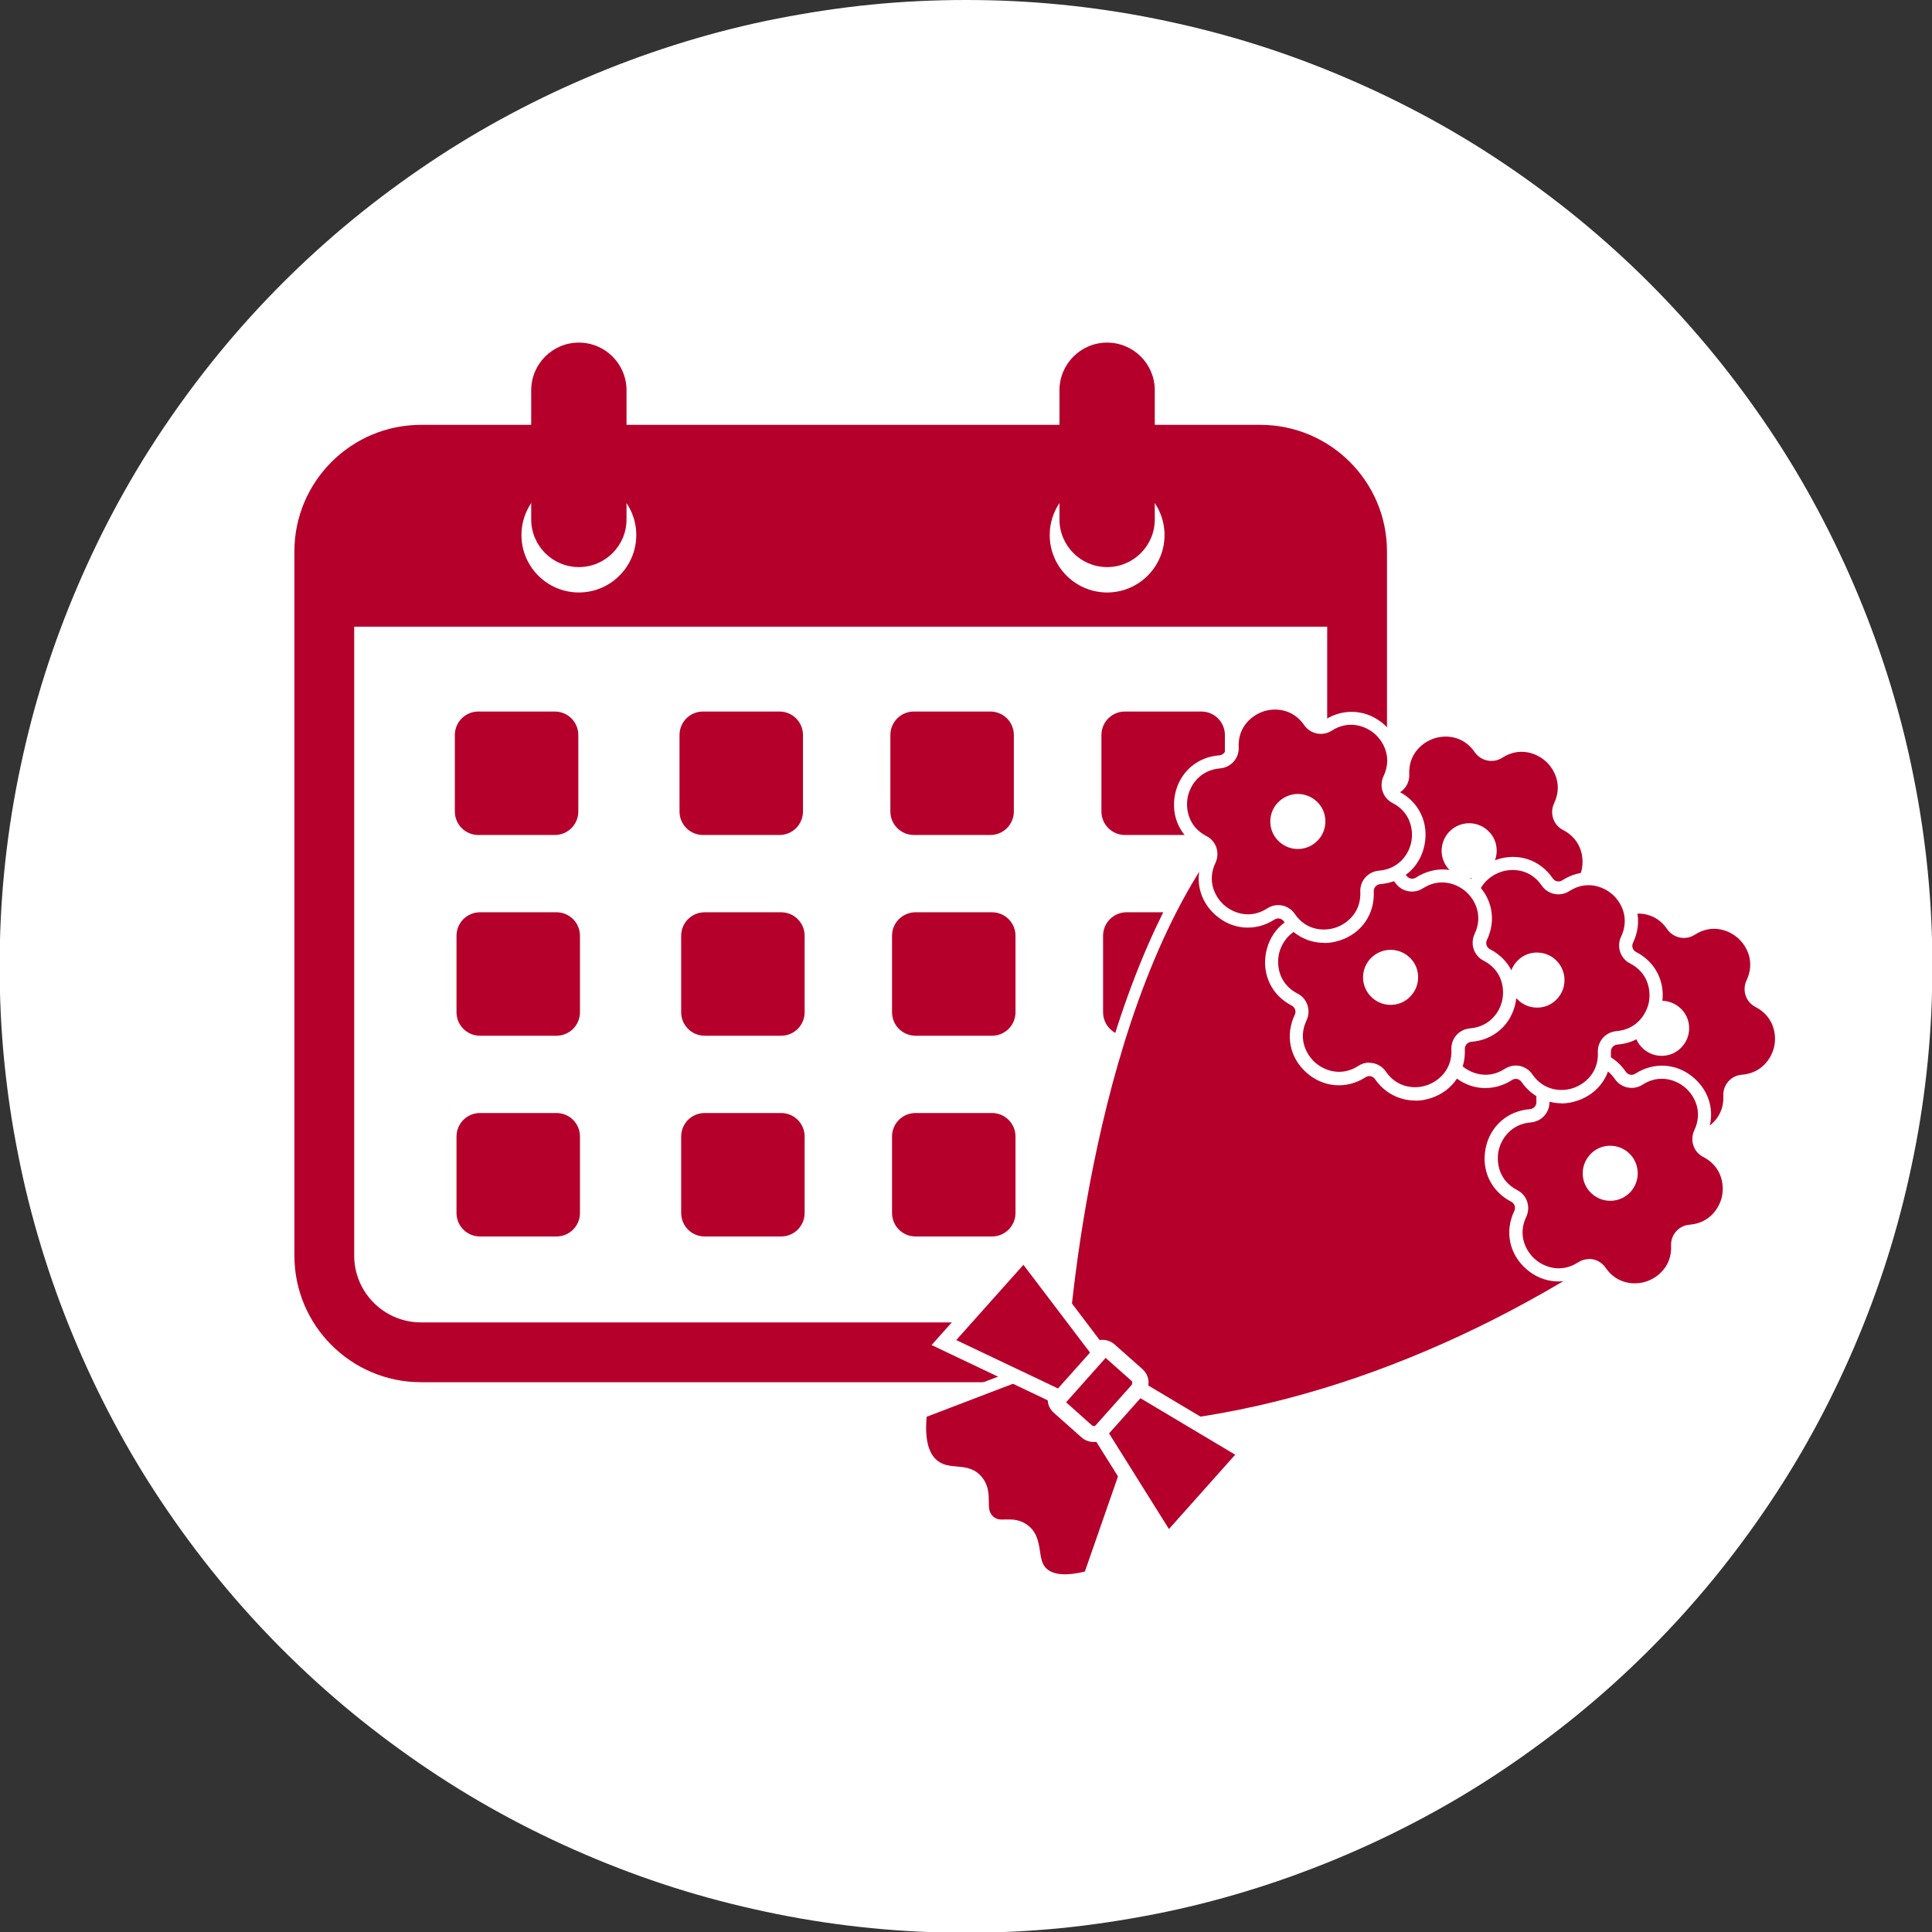 <?xml version="1.0" encoding="UTF-8"?>
<svg id="_レイヤー_1" data-name="レイヤー 1" xmlns="http://www.w3.org/2000/svg" xmlns:xlink="http://www.w3.org/1999/xlink" viewBox="0 0 105 105">
  <rect x="0" y="0" width="105" height="105" fill="#333333" stroke="none"/>
  <defs>
    <style>
      .cls-1 {
        fill: none;
      }

      .cls-2 {
        isolation: isolate;
      }

      .cls-3 {
        clip-path: url(#clippath-1);
      }

      .cls-4 {
        fill: #b5002b;
      }

      .cls-5 {
        fill: #fff;
      }

      .cls-6 {
        clip-path: url(#clippath);
      }
    </style>
    <clipPath id="clippath">
      <rect class="cls-1" x="16" y="18.62" width="81.19" height="67.6"/>
    </clipPath>
    <clipPath id="clippath-1">
      <rect class="cls-1" x="16" y="18.5" width="81.25" height="67.75"/>
    </clipPath>
  </defs>
  <path class="cls-5" d="M52.5,0c1.72,0,3.43.08,5.15.25,1.71.17,3.41.42,5.1.76s3.35.75,5,1.25c1.65.5,3.26,1.08,4.85,1.74s3.14,1.39,4.66,2.2c1.52.81,2.99,1.69,4.42,2.65,1.43.96,2.81,1.98,4.14,3.07,1.33,1.09,2.6,2.24,3.82,3.46s2.37,2.49,3.46,3.82c1.09,1.33,2.11,2.71,3.07,4.14s1.84,2.9,2.65,4.42,1.54,3.07,2.2,4.66c.66,1.59,1.24,3.21,1.74,4.85.5,1.65.92,3.31,1.25,5,.34,1.69.59,3.39.76,5.1s.25,3.43.25,5.15-.08,3.43-.25,5.15c-.17,1.71-.42,3.41-.76,5.1-.34,1.69-.75,3.35-1.25,5-.5,1.65-1.08,3.26-1.74,4.85-.66,1.59-1.39,3.14-2.2,4.66s-1.69,2.99-2.65,4.42-1.98,2.81-3.07,4.14c-1.09,1.33-2.24,2.6-3.46,3.82s-2.49,2.37-3.82,3.46c-1.33,1.09-2.71,2.11-4.14,3.07-1.43.96-2.9,1.84-4.42,2.65-1.52.81-3.07,1.54-4.66,2.2s-3.21,1.24-4.85,1.74c-1.65.5-3.31.92-5,1.25s-3.39.59-5.1.76c-1.71.17-3.43.25-5.15.25s-3.43-.08-5.15-.25c-1.71-.17-3.41-.42-5.1-.76s-3.35-.75-5-1.25c-1.65-.5-3.26-1.08-4.85-1.74s-3.14-1.39-4.66-2.2c-1.52-.81-2.99-1.69-4.42-2.65-1.43-.96-2.81-1.98-4.14-3.07-1.33-1.09-2.6-2.24-3.82-3.46s-2.37-2.49-3.46-3.82c-1.09-1.33-2.11-2.71-3.07-4.14s-1.84-2.9-2.65-4.42c-.81-1.52-1.54-3.07-2.2-4.66-.66-1.59-1.24-3.21-1.74-4.85-.5-1.65-.92-3.31-1.25-5-.34-1.69-.59-3.39-.76-5.1s-.25-3.43-.25-5.15.08-3.43.25-5.15.42-3.41.76-5.1c.34-1.69.75-3.35,1.25-5,.5-1.65,1.08-3.26,1.74-4.85.66-1.59,1.39-3.14,2.2-4.66.81-1.52,1.69-2.99,2.65-4.42s1.98-2.81,3.07-4.14c1.09-1.33,2.24-2.6,3.46-3.82s2.49-2.37,3.82-3.46c1.33-1.09,2.71-2.11,4.14-3.07,1.43-.96,2.9-1.84,4.42-2.65s3.07-1.54,4.66-2.2,3.21-1.24,4.85-1.74c1.65-.5,3.31-.92,5-1.25s3.39-.59,5.1-.76c1.71-.17,3.43-.25,5.15-.25Z"/>
  <g class="cls-6">
    <g class="cls-2">
      <g class="cls-3">
        <path class="cls-4" d="M68.44,74.57H22.93c-2.93,0-5.31-2.38-5.31-5.31V30.03c0-2.93,2.38-5.31,5.31-5.31h45.51c2.93,0,5.31,2.38,5.31,5.31v39.23c0,2.93-2.38,5.31-5.31,5.31"/>
        <path class="cls-5" d="M71.27,72.45H20.11c-1.37,0-2.48-1.11-2.48-2.48v-35.91h56.12v35.91c0,1.37-1.11,2.48-2.48,2.48"/>
        <path class="cls-5" d="M60.17,32.2c-1.72,0-3.12-1.4-3.12-3.12s1.4-3.12,3.12-3.12,3.12,1.4,3.12,3.12-1.4,3.12-3.12,3.12"/>
        <path class="cls-4" d="M60.17,30.82c-1.43,0-2.59-1.16-2.59-2.59v-7.02c0-1.43,1.16-2.59,2.59-2.59s2.59,1.16,2.59,2.59v7.02c0,1.43-1.16,2.59-2.59,2.59"/>
        <path class="cls-5" d="M31.46,32.2c-1.72,0-3.12-1.4-3.12-3.12s1.4-3.12,3.12-3.12,3.12,1.4,3.12,3.12-1.4,3.12-3.12,3.12"/>
        <path class="cls-4" d="M31.46,30.82c-1.43,0-2.59-1.16-2.59-2.59v-7.02c0-1.43,1.16-2.59,2.59-2.59s2.59,1.16,2.59,2.59v7.02c0,1.43-1.16,2.59-2.59,2.59"/>
        <path class="cls-4" d="M65.29,45.38h-4.15c-.71,0-1.28-.57-1.28-1.28v-4.15c0-.71.57-1.28,1.28-1.28h4.15c.71,0,1.28.57,1.28,1.28v4.15c0,.71-.57,1.28-1.28,1.28"/>
        <path class="cls-4" d="M65.38,56.29h-4.15c-.71,0-1.28-.57-1.28-1.28v-4.15c0-.71.57-1.28,1.28-1.28h4.15c.71,0,1.28.57,1.28,1.28v4.15c0,.71-.57,1.28-1.28,1.28"/>
        <path class="cls-4" d="M65.38,67.2h-4.15c-.71,0-1.28-.57-1.28-1.28v-4.15c0-.71.57-1.28,1.28-1.28h4.15c.71,0,1.28.57,1.28,1.28v4.15c0,.71-.57,1.28-1.28,1.28"/>
        <path class="cls-4" d="M42.36,45.38h-4.15c-.71,0-1.28-.57-1.28-1.28v-4.15c0-.71.57-1.28,1.28-1.28h4.15c.71,0,1.28.57,1.28,1.28v4.15c0,.71-.57,1.28-1.28,1.28"/>
        <path class="cls-4" d="M53.82,45.38h-4.15c-.71,0-1.28-.57-1.28-1.28v-4.15c0-.71.57-1.28,1.28-1.28h4.15c.71,0,1.28.57,1.28,1.28v4.15c0,.71-.57,1.28-1.28,1.28"/>
        <path class="cls-4" d="M42.45,56.29h-4.15c-.71,0-1.28-.57-1.28-1.28v-4.15c0-.71.57-1.28,1.28-1.28h4.15c.71,0,1.28.57,1.28,1.28v4.15c0,.71-.57,1.28-1.28,1.28"/>
        <path class="cls-4" d="M53.91,56.29h-4.15c-.71,0-1.28-.57-1.28-1.28v-4.15c0-.71.57-1.28,1.28-1.28h4.15c.71,0,1.28.57,1.28,1.28v4.15c0,.71-.57,1.28-1.28,1.28"/>
        <path class="cls-4" d="M42.45,67.2h-4.15c-.71,0-1.28-.57-1.28-1.28v-4.15c0-.71.57-1.28,1.28-1.28h4.15c.71,0,1.28.57,1.28,1.28v4.15c0,.71-.57,1.28-1.28,1.28"/>
        <path class="cls-4" d="M30.15,45.38h-4.15c-.71,0-1.28-.57-1.28-1.28v-4.15c0-.71.57-1.28,1.28-1.28h4.15c.71,0,1.28.57,1.28,1.28v4.15c0,.71-.57,1.28-1.28,1.28"/>
        <path class="cls-4" d="M30.24,56.29h-4.15c-.71,0-1.28-.57-1.28-1.28v-4.15c0-.71.57-1.28,1.28-1.28h4.15c.71,0,1.28.57,1.28,1.28v4.15c0,.71-.57,1.28-1.28,1.28"/>
        <path class="cls-4" d="M30.24,67.2h-4.15c-.71,0-1.28-.57-1.28-1.28v-4.15c0-.71.57-1.28,1.28-1.28h4.15c.71,0,1.28.57,1.28,1.28v4.15c0,.71-.57,1.28-1.28,1.28"/>
        <path class="cls-4" d="M53.91,67.2h-4.15c-.71,0-1.28-.57-1.28-1.28v-4.15c0-.71.57-1.28,1.28-1.28h4.15c.71,0,1.28.57,1.28,1.28v4.15c0,.71-.57,1.28-1.28,1.28"/>
        <path class="cls-4" d="M22.88,26.34c-2,0-3.63,1.63-3.63,3.63v38.27c0,2,1.63,3.63,3.63,3.63h45.62c2,0,3.63-1.63,3.63-3.63V29.97c0-2-1.63-3.63-3.63-3.63H22.88ZM68.5,75.12H22.88c-3.79,0-6.88-3.08-6.88-6.88V29.97c0-3.79,3.08-6.88,6.88-6.88h45.62c3.79,0,6.88,3.08,6.88,6.88v38.27c0,3.79-3.08,6.88-6.88,6.88"/>
        <path class="cls-4" d="M91.45,65.68c-8.25-6.99-16.5-13.97-24.75-20.96-6.59,8.05-8.65,23.15-9.02,29.15-2.54.97-5.07,1.94-7.61,2.91-.21,1.85.29,2.59.76,2.92.81.57,1.73.05,2.31.81.58.74-.03,1.59.65,2.17.57.49,1.12-.02,1.8.42.92.58.35,1.77,1.12,2.44.35.3,1.04.54,2.51.16.93-2.67,1.86-5.33,2.79-8,9.47-.7,19.83-4.76,29.45-12.01"/>
        <path class="cls-5" d="M54.86,82.58c.26,0,.57.04.89.24.6.38.69.97.77,1.48.06.4.11.75.39.98.38.32,1.07.37,2.05.13l2.8-8.04h.21c9.49-.72,19.76-4.87,28.96-11.72l-24.2-20.49c-7.34,9.25-8.62,26.74-8.74,28.72v.2s-7.63,2.92-7.63,2.92c-.11,1.24.11,2.06.65,2.43.3.21.63.24.98.27.47.04,1,.09,1.4.61.34.44.35.91.35,1.29,0,.4.02.63.25.83.19.16.35.16.66.15.07,0,.14,0,.21,0M57.88,86.21c-.58,0-1.04-.15-1.38-.44-.46-.39-.54-.92-.61-1.38-.08-.5-.14-.82-.48-1.04-.25-.16-.47-.15-.73-.14-.32.01-.71.03-1.1-.31-.46-.4-.47-.88-.47-1.31,0-.34,0-.64-.22-.91-.22-.29-.49-.32-.95-.36-.4-.03-.85-.07-1.29-.38-.77-.54-1.08-1.62-.9-3.22l.02-.19,7.6-2.91c.19-2.81,1.65-20.06,9.08-29.13l.21-.25,25.31,21.43-.32.24c-9.31,7.02-19.75,11.3-29.41,12.06l-2.77,7.96-.16.04c-.54.14-1.01.21-1.42.21"/>
        <path class="cls-4" d="M91.92,50.49c1.96-1.25,4.33.84,3.33,2.94-.17.36-.03.79.33.97,2.06,1.07,1.44,4.17-.88,4.35-.4.03-.7.37-.68.77.11,2.32-2.89,3.33-4.21,1.42-.23-.33-.67-.42-1.01-.2-1.96,1.25-4.33-.84-3.33-2.94.17-.36.03-.79-.33-.97-2.06-1.07-1.44-4.17.88-4.35.4-.03.7-.37.68-.77-.11-2.32,2.89-3.33,4.21-1.42.23.33.67.42,1.01.2"/>
        <path class="cls-5" d="M89.2,60.27c.35,0,.69.17.9.48.62.9,1.59.96,2.23.74.64-.22,1.38-.85,1.33-1.94-.03-.59.42-1.1,1.01-1.14,1.08-.09,1.62-.89,1.76-1.56.13-.67-.05-1.62-1.02-2.12-.53-.27-.74-.91-.49-1.45.47-.98.04-1.85-.47-2.3-.51-.45-1.43-.77-2.34-.18h0c-.5.32-1.16.19-1.5-.3-.61-.9-1.58-.96-2.23-.74-.64.22-1.38.85-1.33,1.94.03.6-.42,1.1-1.01,1.15-1.08.09-1.62.89-1.76,1.56-.13.67.05,1.62,1.02,2.12.53.27.74.91.49,1.45-.47.98-.04,1.85.47,2.3.51.45,1.43.77,2.34.18.18-.12.39-.18.59-.18M91.68,62.32c-.85,0-1.65-.41-2.17-1.16-.12-.17-.35-.22-.52-.1-1.03.66-2.29.56-3.2-.25-.92-.81-1.17-2.05-.64-3.15.09-.19.01-.41-.17-.5-1.09-.56-1.63-1.7-1.39-2.9.24-1.2,1.19-2.04,2.41-2.13.21-.02.36-.19.35-.4-.06-1.22.66-2.26,1.82-2.65,1.16-.39,2.36,0,3.05,1.02.12.17.34.22.52.1,1.03-.66,2.29-.56,3.21.25.92.81,1.17,2.05.64,3.15-.09.19-.01.41.17.5,1.09.56,1.63,1.7,1.39,2.9-.24,1.2-1.19,2.04-2.41,2.13-.21.02-.36.19-.35.4.06,1.22-.66,2.26-1.82,2.65-.29.1-.59.15-.88.15"/>
        <path class="cls-4" d="M89.07,58.65c1.96-1.25,4.33.84,3.33,2.94-.17.36-.03.79.33.97,2.06,1.07,1.44,4.17-.88,4.35-.4.03-.7.37-.68.77.11,2.32-2.89,3.33-4.21,1.42-.23-.33-.67-.42-1.01-.2-1.96,1.25-4.33-.84-3.33-2.94.17-.36.03-.79-.33-.97-2.06-1.07-1.44-4.17.88-4.35.4-.03.7-.37.68-.77-.11-2.32,2.89-3.33,4.21-1.42.23.33.67.42,1.01.2"/>
        <path class="cls-5" d="M86.36,68.42c.35,0,.69.17.9.48.61.89,1.58.96,2.23.74.64-.22,1.38-.85,1.33-1.94-.03-.59.42-1.1,1.01-1.14,1.08-.09,1.62-.89,1.76-1.56.13-.67-.05-1.62-1.02-2.12-.53-.27-.74-.91-.49-1.45.47-.98.04-1.85-.47-2.3-.51-.45-1.43-.77-2.34-.18h0c-.5.32-1.16.19-1.5-.3-.62-.9-1.59-.96-2.23-.74-.64.22-1.38.85-1.33,1.94.03.6-.42,1.1-1.01,1.15-1.08.09-1.62.89-1.76,1.56-.13.67.05,1.62,1.02,2.12.53.27.74.91.49,1.45-.47.98-.04,1.85.47,2.3.51.45,1.43.77,2.34.18.18-.12.39-.18.59-.18M88.83,70.47c-.85,0-1.65-.41-2.17-1.16-.12-.17-.35-.22-.52-.1-1.03.66-2.29.56-3.2-.25-.92-.81-1.17-2.05-.64-3.15.09-.19.01-.41-.17-.5-1.09-.56-1.63-1.7-1.39-2.9.24-1.2,1.19-2.04,2.41-2.13.21-.02.36-.19.35-.4-.06-1.22.65-2.26,1.81-2.65,1.16-.39,2.36,0,3.05,1.02.12.17.34.22.52.1,1.03-.66,2.29-.56,3.2.25.92.81,1.17,2.05.64,3.15-.09.19-.01.41.17.5,1.09.56,1.63,1.7,1.39,2.9-.24,1.2-1.19,2.04-2.41,2.13-.21.02-.36.19-.35.4.06,1.22-.66,2.26-1.82,2.65-.3.1-.59.15-.88.15"/>
        <path class="cls-4" d="M88.9,65.01c-.68.76-1.85.83-2.62.15-.76-.68-.83-1.85-.15-2.62.68-.76,1.85-.83,2.62-.15.76.68.83,1.85.15,2.62"/>
        <path class="cls-5" d="M87.52,62.27s-.06,0-.09,0c-.4.02-.77.2-1.03.5-.27.3-.4.68-.38,1.08.02.4.2.77.5,1.03.61.55,1.56.5,2.11-.12.55-.62.49-1.56-.12-2.11-.28-.25-.63-.38-.99-.38"/>
        <path class="cls-4" d="M91.69,57.12c-.68.76-1.85.83-2.62.15-.76-.68-.83-1.85-.15-2.62s1.85-.83,2.62-.15c.76.68.83,1.85.15,2.62"/>
        <path class="cls-5" d="M90.31,54.39c-.41,0-.82.17-1.12.5-.55.62-.5,1.56.12,2.11.3.27.67.4,1.08.38.4-.02.77-.2,1.03-.5.27-.3.4-.68.38-1.08-.02-.4-.2-.77-.5-1.03-.28-.25-.64-.38-1-.38"/>
        <path class="cls-4" d="M81.46,40.88c1.96-1.25,4.33.84,3.33,2.94-.17.36-.03.79.33.97,2.06,1.07,1.44,4.17-.88,4.35-.4.03-.7.37-.68.77.11,2.32-2.89,3.33-4.21,1.42-.23-.33-.67-.42-1.01-.2-1.96,1.25-4.33-.84-3.33-2.94.17-.36.03-.79-.33-.97-2.06-1.07-1.44-4.17.88-4.35.4-.03.7-.37.68-.77-.11-2.32,2.89-3.33,4.21-1.42.23.33.67.42,1.01.2"/>
        <path class="cls-5" d="M78.74,50.66c.35,0,.69.17.9.48.61.89,1.58.96,2.23.74.64-.22,1.38-.85,1.33-1.94-.03-.59.42-1.1,1.01-1.15,1.08-.09,1.62-.89,1.76-1.56.13-.67-.05-1.62-1.02-2.12-.53-.27-.74-.91-.49-1.45.47-.98.04-1.85-.47-2.3-.51-.45-1.43-.77-2.34-.18h0c-.5.32-1.16.19-1.5-.3-.62-.9-1.59-.96-2.23-.74-.64.22-1.38.85-1.33,1.94.03.6-.42,1.1-1.01,1.15-1.08.09-1.63.89-1.76,1.56-.13.67.05,1.62,1.02,2.12.53.27.74.91.49,1.45-.47.98-.04,1.85.47,2.3.51.45,1.43.77,2.34.18.18-.12.39-.18.59-.18M81.22,52.71c-.85,0-1.65-.41-2.17-1.17-.12-.17-.34-.22-.52-.1-1.03.66-2.29.56-3.21-.25-.92-.81-1.17-2.05-.64-3.15.09-.19.01-.41-.17-.5-1.09-.56-1.63-1.7-1.39-2.9.24-1.2,1.19-2.04,2.41-2.13.2-.02.36-.19.35-.4-.06-1.22.65-2.26,1.81-2.65,1.16-.39,2.36,0,3.05,1.02.12.17.34.22.52.1,1.03-.66,2.29-.56,3.21.25.92.81,1.17,2.05.64,3.15-.09.19-.01.41.17.5,1.09.56,1.63,1.7,1.39,2.9-.24,1.2-1.19,2.04-2.41,2.13-.21.02-.36.19-.35.4.06,1.22-.66,2.26-1.82,2.65-.29.1-.59.15-.88.15"/>
        <path class="cls-4" d="M81.24,47.47c-.68.76-1.85.83-2.62.15-.76-.68-.83-1.85-.15-2.62.68-.76,1.85-.83,2.62-.15.76.68.83,1.85.15,2.62"/>
        <path class="cls-5" d="M79.85,44.74c-.41,0-.82.17-1.12.5-.55.62-.5,1.56.12,2.11.3.27.68.4,1.08.38.4-.02.77-.2,1.03-.5.27-.3.4-.68.38-1.08-.02-.4-.2-.77-.5-1.03-.28-.25-.64-.38-1-.38"/>
        <path class="cls-4" d="M85.1,48.14c1.96-1.25,4.33.84,3.33,2.94-.17.36-.03.79.33.97,2.06,1.07,1.44,4.17-.88,4.35-.4.03-.7.37-.68.77.11,2.32-2.89,3.33-4.21,1.42-.23-.33-.67-.42-1.01-.2-1.96,1.25-4.33-.84-3.33-2.94.17-.36.03-.79-.33-.97-2.06-1.07-1.44-4.17.88-4.35.4-.03.7-.37.68-.77-.11-2.32,2.89-3.33,4.21-1.42.23.33.67.42,1.01.2"/>
        <path class="cls-5" d="M82.38,57.91c.35,0,.69.17.9.48.62.9,1.59.96,2.23.74.64-.22,1.38-.85,1.33-1.94-.03-.59.42-1.1,1.01-1.15,1.08-.09,1.62-.89,1.76-1.56.13-.67-.05-1.62-1.02-2.12-.53-.27-.74-.91-.49-1.45.47-.98.04-1.85-.47-2.3-.51-.45-1.43-.77-2.34-.18h0c-.5.32-1.16.19-1.5-.3-.61-.9-1.59-.96-2.23-.74-.64.22-1.38.85-1.33,1.94.03.6-.42,1.1-1.01,1.15-1.08.09-1.62.89-1.76,1.56-.13.67.05,1.62,1.02,2.12.53.27.74.91.49,1.45-.47.98-.04,1.85.47,2.3.51.45,1.43.77,2.34.18.19-.12.39-.18.59-.18M84.86,59.96c-.85,0-1.65-.41-2.17-1.16-.12-.17-.34-.22-.52-.1-1.03.66-2.29.56-3.2-.25-.92-.81-1.17-2.05-.64-3.15.09-.19.01-.41-.17-.5-1.09-.56-1.63-1.7-1.39-2.9.24-1.2,1.19-2.04,2.41-2.13.21-.02.36-.19.35-.4-.06-1.22.65-2.26,1.81-2.65,1.16-.39,2.36,0,3.05,1.02.12.17.34.22.52.1,1.03-.66,2.29-.56,3.2.25.92.81,1.17,2.05.64,3.15-.09.19-.01.41.17.5,1.09.56,1.63,1.7,1.39,2.9-.24,1.2-1.19,2.04-2.41,2.13-.21.02-.36.19-.35.4.06,1.22-.66,2.26-1.82,2.65-.3.1-.59.15-.88.15"/>
        <path class="cls-4" d="M84.92,54.5c-.68.76-1.85.83-2.62.15-.76-.68-.83-1.85-.15-2.62s1.85-.83,2.62-.15c.76.68.83,1.85.15,2.62"/>
        <path class="cls-5" d="M83.54,51.77s-.06,0-.09,0c-.4.02-.77.2-1.03.5-.27.3-.4.68-.38,1.08.02.4.2.76.5,1.03.3.27.68.4,1.08.38.4-.02.77-.2,1.03-.5.55-.62.49-1.56-.12-2.11-.28-.25-.63-.38-.99-.38"/>
        <path class="cls-4" d="M77.14,47.99c1.96-1.25,4.33.84,3.33,2.94-.17.36-.03.79.33.97,2.06,1.07,1.44,4.17-.88,4.35-.4.03-.7.37-.68.77.11,2.32-2.89,3.33-4.21,1.42-.23-.33-.67-.42-1.01-.2-1.96,1.25-4.33-.84-3.33-2.94.17-.36.03-.79-.33-.97-2.06-1.07-1.44-4.17.88-4.35.4-.03.7-.37.68-.77-.11-2.32,2.89-3.33,4.21-1.42.23.33.67.42,1.01.2"/>
        <path class="cls-5" d="M74.42,57.76c.35,0,.69.17.9.48.62.9,1.59.96,2.23.74.64-.22,1.38-.85,1.33-1.94-.03-.6.42-1.1,1.01-1.15,1.08-.09,1.63-.89,1.76-1.56.13-.67-.05-1.62-1.02-2.12-.53-.27-.74-.91-.49-1.45.47-.98.04-1.85-.47-2.3s-1.43-.77-2.34-.18c-.5.32-1.16.19-1.5-.3-.61-.89-1.58-.96-2.23-.74-.64.22-1.38.85-1.33,1.94.03.59-.42,1.1-1.01,1.14-1.08.09-1.62.89-1.76,1.56-.13.67.05,1.62,1.02,2.12.53.27.74.91.49,1.45-.47.98-.04,1.85.47,2.3.51.45,1.43.77,2.34.18.18-.12.39-.18.59-.18M76.9,59.81c-.85,0-1.65-.41-2.17-1.16-.12-.17-.35-.22-.52-.1-1.03.66-2.29.56-3.2-.25-.92-.81-1.17-2.05-.64-3.15.09-.19.01-.41-.17-.5-1.09-.56-1.63-1.7-1.39-2.9.24-1.2,1.19-2.04,2.41-2.13.21-.02.36-.19.35-.4-.06-1.22.66-2.26,1.82-2.65,1.16-.39,2.36.01,3.05,1.02.12.17.34.22.52.1h0c1.03-.66,2.29-.57,3.21.25.92.81,1.17,2.05.64,3.15-.09.19-.01.41.17.5,1.09.56,1.63,1.7,1.39,2.9-.24,1.2-1.19,2.04-2.41,2.13-.2.02-.36.19-.35.4.06,1.22-.66,2.26-1.81,2.65-.3.1-.59.15-.88.15"/>
        <path class="cls-4" d="M76.96,54.35c-.68.76-1.85.83-2.62.15-.76-.68-.83-1.85-.15-2.62.68-.76,1.85-.83,2.62-.15.76.68.83,1.85.15,2.62"/>
        <path class="cls-5" d="M75.58,51.62c-.41,0-.82.17-1.12.5-.55.62-.5,1.56.12,2.11.3.27.68.4,1.08.38.4-.02.77-.2,1.03-.5h0c.27-.3.4-.68.38-1.08-.02-.4-.2-.77-.5-1.03-.28-.25-.64-.38-1-.38"/>
        <path class="cls-4" d="M59.07,77.79l-1.51-1.34c-.24-.21-.26-.57-.05-.81l1.97-2.21c.21-.23.57-.26.81-.05l1.51,1.34c.24.21.26.57.05.8l-1.97,2.21c-.21.23-.57.26-.81.05"/>
        <path class="cls-5" d="M59.36,77.47c.06.05.14.05.19-.01l1.97-2.21s.04-.15-.01-.19l-1.51-1.34s-.15-.04-.19.01l-1.97,2.21s-.04.15.01.19l1.51,1.35ZM59.45,78.37c-.24,0-.48-.08-.67-.25h0s-1.51-1.34-1.51-1.34c-.2-.18-.32-.42-.33-.69-.01-.27.08-.53.25-.73l1.97-2.21c.18-.2.42-.32.69-.33.26-.02.53.07.73.25l1.51,1.34c.2.18.32.42.33.69.01.27-.08.53-.25.73l-1.97,2.21c-.2.22-.47.33-.75.33"/>
        <polygon class="cls-4" points="61.91 75.47 67.77 78.96 63.47 83.78 59.76 77.87 61.91 75.47"/>
        <path class="cls-5" d="M60.28,77.91l3.25,5.19,3.6-4.04-5.15-3.07-1.71,1.92ZM63.41,84.46l-4.16-6.63,2.57-2.88,6.58,3.92-4.99,5.59Z"/>
        <polygon class="cls-4" points="59.77 73.53 55.65 68.09 51.3 72.97 57.6 75.96 59.77 73.53"/>
        <path class="cls-5" d="M51.97,72.83l5.53,2.63,1.74-1.95-3.62-4.77-3.65,4.09ZM57.71,76.47l-7.08-3.37,5.05-5.66,4.63,6.11-2.6,2.92Z"/>
        <path class="cls-4" d="M72.19,39.42c1.96-1.25,4.33.84,3.33,2.94-.17.36-.03.79.33.97,2.06,1.07,1.44,4.17-.88,4.35-.4.03-.7.37-.68.77.11,2.32-2.89,3.33-4.21,1.42-.23-.33-.67-.42-1.01-.2-1.96,1.25-4.33-.84-3.33-2.94.17-.36.03-.79-.33-.97-2.06-1.07-1.44-4.17.88-4.35.4-.03.7-.37.68-.77-.11-2.32,2.89-3.33,4.21-1.42.23.33.67.42,1.01.2"/>
        <path class="cls-5" d="M69.47,49.19c.35,0,.69.17.9.48.61.9,1.58.96,2.23.74.64-.22,1.38-.85,1.33-1.94-.03-.6.42-1.1,1.01-1.15,1.08-.09,1.63-.89,1.76-1.56.13-.67-.05-1.62-1.02-2.12-.53-.27-.74-.91-.49-1.45.47-.98.04-1.85-.47-2.3-.51-.45-1.43-.77-2.34-.18-.5.32-1.16.19-1.5-.3-.61-.89-1.58-.96-2.23-.74-.64.22-1.38.85-1.33,1.94.03.6-.42,1.1-1.01,1.15-1.08.09-1.62.89-1.76,1.56-.13.67.05,1.62,1.02,2.12.53.27.74.91.49,1.45-.47.98-.04,1.85.47,2.3.51.45,1.43.77,2.34.18.18-.12.39-.18.59-.18M71.95,51.24c-.85,0-1.65-.41-2.17-1.16-.12-.17-.34-.22-.52-.1-1.03.66-2.29.56-3.2-.25-.92-.81-1.17-2.05-.64-3.15.09-.19.01-.41-.17-.5-1.09-.56-1.63-1.7-1.39-2.9.24-1.2,1.19-2.04,2.41-2.13.21-.02.36-.19.35-.4-.06-1.22.66-2.26,1.82-2.65,1.16-.39,2.36,0,3.05,1.02.12.17.34.22.52.1,1.03-.66,2.29-.56,3.21.25.92.81,1.17,2.05.64,3.15-.09.19-.01.41.17.5,1.09.56,1.63,1.7,1.39,2.9-.24,1.2-1.19,2.04-2.41,2.13-.2.02-.36.19-.35.4.06,1.22-.65,2.26-1.81,2.65-.3.1-.59.15-.88.15"/>
        <path class="cls-4" d="M71.92,45.88c-.68.76-1.85.83-2.62.15-.76-.68-.83-1.85-.15-2.62.68-.76,1.85-.83,2.62-.15.76.68.83,1.85.15,2.62"/>
        <path class="cls-5" d="M70.54,43.15c-.41,0-.82.17-1.12.5-.27.3-.4.68-.38,1.08.02.4.2.77.5,1.03.61.55,1.56.5,2.11-.12h0c.27-.3.4-.68.38-1.08-.02-.4-.2-.77-.5-1.03-.28-.25-.64-.38-1-.38"/>
      </g>
    </g>
  </g>
</svg>